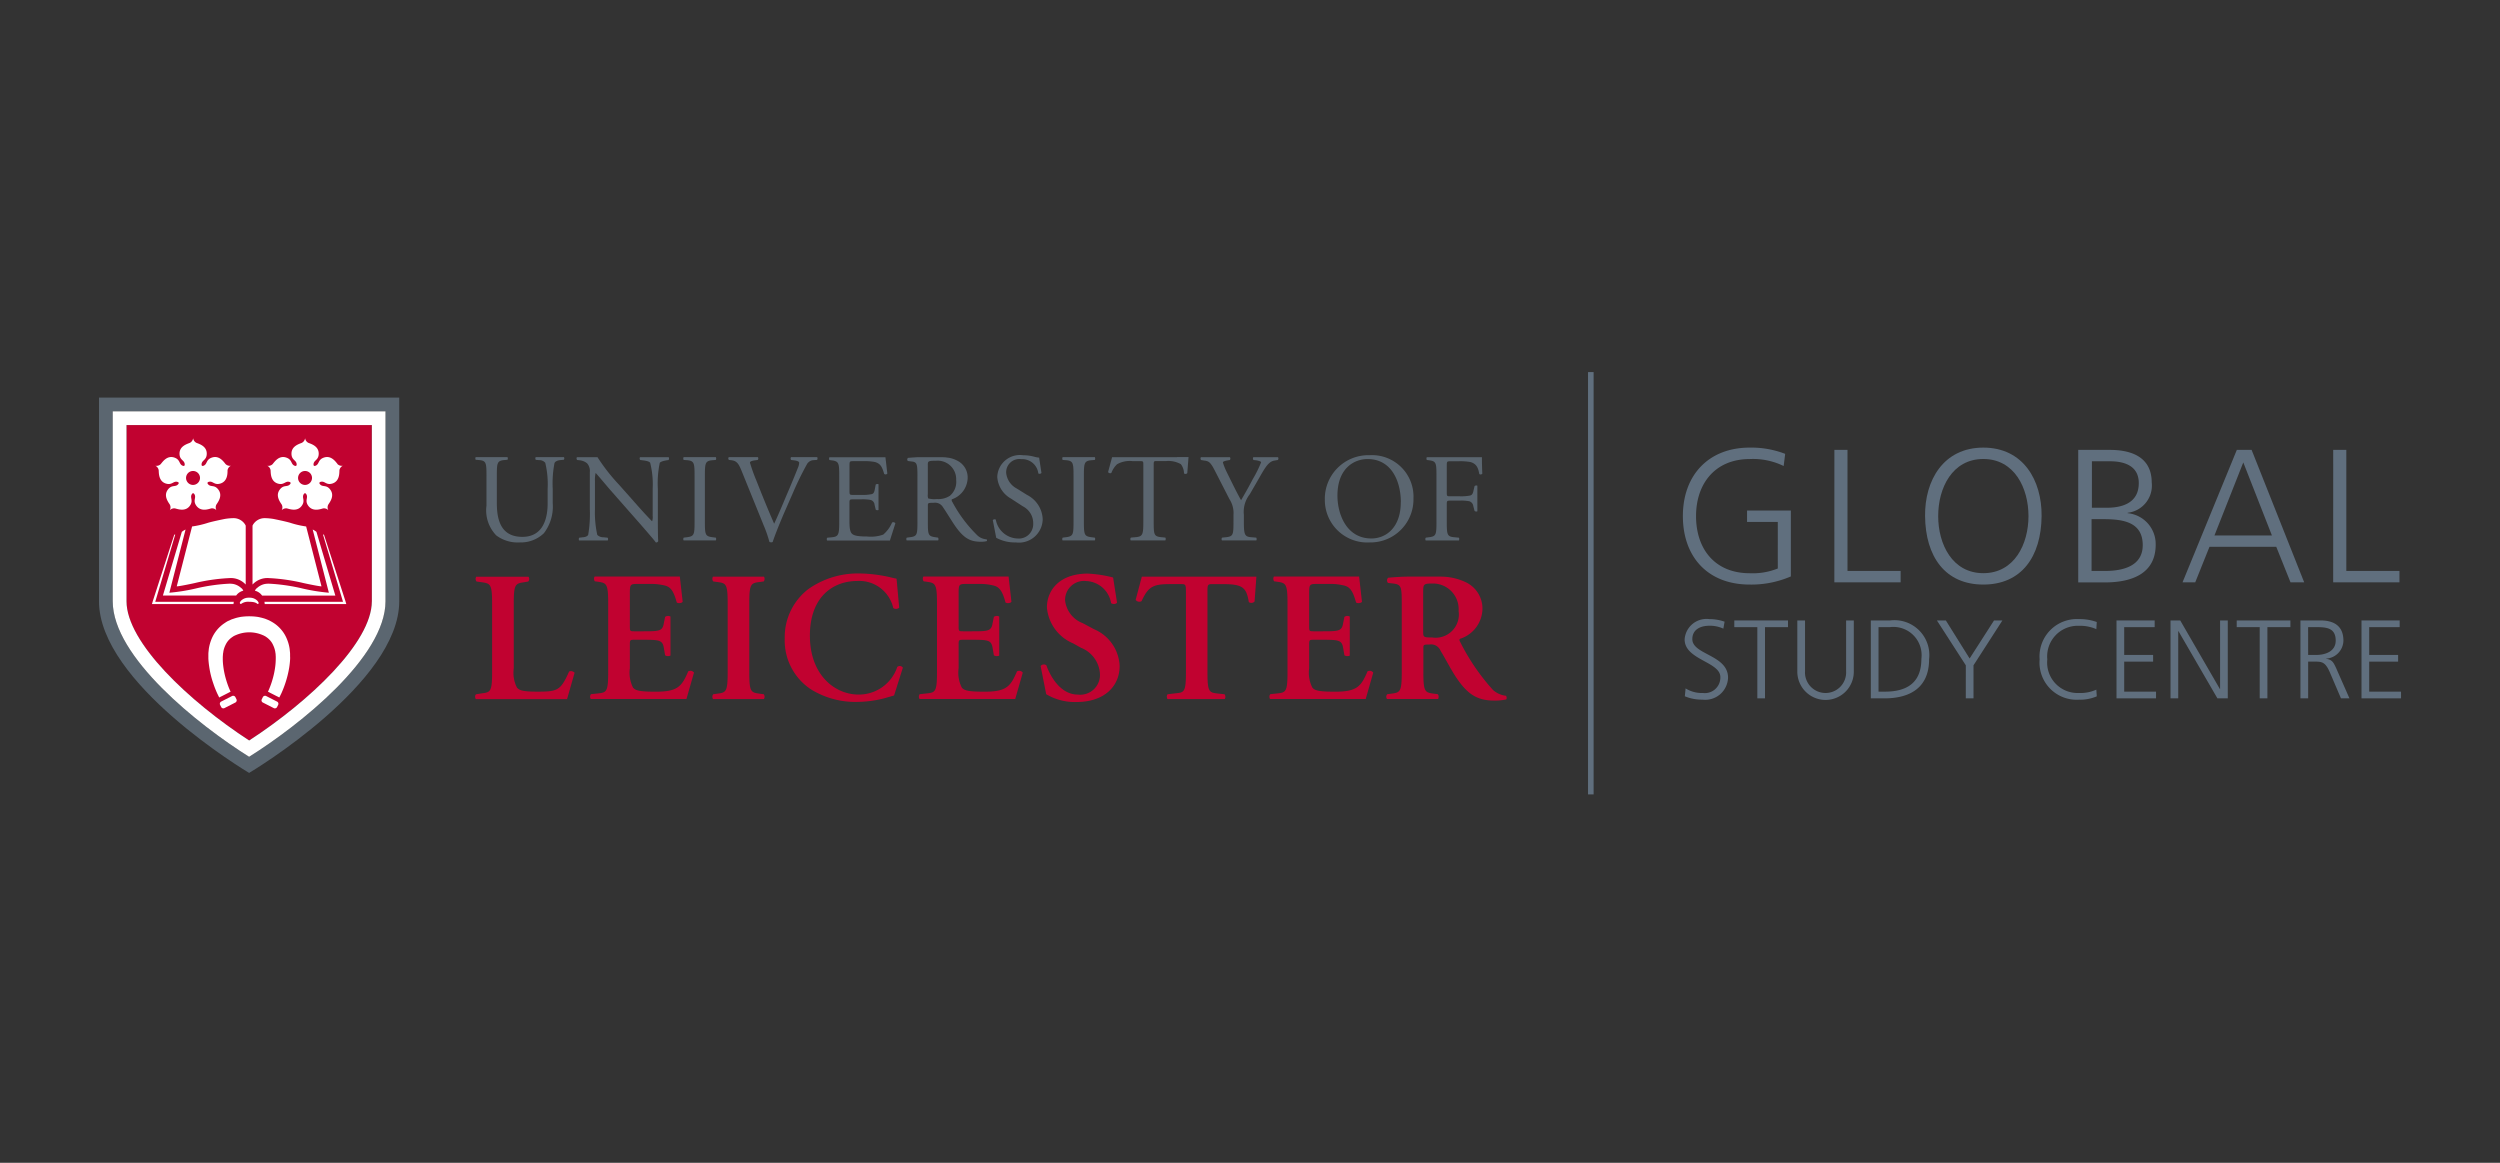 <svg xmlns="http://www.w3.org/2000/svg" xmlns:xlink="http://www.w3.org/1999/xlink" width="215" height="100" viewBox="0 0 215 100">
  <rect x="0" y="0" width="215" height="100" fill="#333333" stroke="none"/>
  <defs>
    <clipPath id="clip-leicester-global-study-centre-logo-215x100">
      <rect width="215" height="100"/>
    </clipPath>
  </defs>
  <g id="leicester-global-study-centre-logo-215x100" clip-path="url(#clip-leicester-global-study-centre-logo-215x100)">
    <g id="LGSC_Logo" data-name="LGSC Logo" transform="translate(8.513 32)">
      <rect id="Rectangle_135" data-name="Rectangle 135" width="0.48" height="36.319" transform="translate(128.058)" fill="#606f7e"/>
      <path id="Path_2642" data-name="Path 2642" d="M15.47,36.617c5.2-3.384,10.55-8.433,10.55-11.975V9.49H4.92V24.642c0,3.547,5.356,8.591,10.55,11.975Z" transform="translate(-2.559 -4.935)" fill="#c10230"/>
      <path id="Path_2643" data-name="Path 2643" d="M12.911,4.57H0V22.084c0,7.041,12.676,14.624,12.911,14.764h0c.235-.139,12.911-7.723,12.911-14.764V4.57Zm11.73,17.514c0,4.795-7.353,10.631-11.73,13.376-4.377-2.745-11.73-8.582-11.73-13.376V5.751H24.646V22.084Z" transform="translate(0 -2.377)" fill="#5b6670"/>
      <path id="Path_2644" data-name="Path 2644" d="M2.46,7.03V23.363c0,4.795,7.353,10.631,11.73,13.377,4.377-2.745,11.73-8.586,11.73-13.377V7.03ZM24.745,23.363c0,3.542-5.356,8.591-10.55,11.975C9,31.954,3.646,26.905,3.646,23.363V8.211h21.1V23.363Z" transform="translate(-1.279 -3.656)" fill="#fff"/>
      <path id="Path_2645" data-name="Path 2645" d="M13.34,15.872a.6.6,0,1,1,.6-.6.605.605,0,0,1-.6.6m2.793-1.8c-.168-.206-.542-.758-1.157-.557-.571.187-.374.6-.773.72a.107.107,0,0,1-.091-.014.1.1,0,0,1-.038-.082c-.014-.418.446-.36.446-.96,0-.643-.643-.83-.888-.926a.524.524,0,0,1-.283-.4.524.524,0,0,1-.283.4c-.245.1-.888.283-.888.926,0,.6.461.542.446.96a.1.1,0,0,1-.038.082h0a.107.107,0,0,1-.091.014c-.4-.115-.206-.533-.773-.72-.61-.2-.989.355-1.157.562a.509.509,0,0,1-.466.144.519.519,0,0,1,.288.394c.014.264,0,.931.6,1.133.571.187.658-.269,1.051-.125a.12.12,0,0,1,.067.062.1.1,0,0,1-.014.086c-.235.346-.571.029-.922.514-.379.518.029,1.051.173,1.272a.525.525,0,0,1,0,.49.516.516,0,0,1,.461-.154c.254.067.888.293,1.262-.226.35-.485-.053-.706.2-1.037a.105.105,0,0,1,.082-.043.114.114,0,0,1,.082.043c.254.331-.149.552.2,1.037.379.518,1.008.3,1.262.226a.516.516,0,0,1,.461.154.51.51,0,0,1,0-.49c.144-.221.552-.754.173-1.272-.35-.485-.691-.168-.922-.514a.1.1,0,0,1-.014-.091h0a.107.107,0,0,1,.067-.062c.394-.144.48.312,1.051.13.61-.2.6-.869.6-1.133a.521.521,0,0,1,.293-.394.518.518,0,0,1-.466-.149" transform="translate(-5.252 -6.168)" fill="#fff"/>
      <path id="Path_2646" data-name="Path 2646" d="M33.4,15.872a.6.6,0,1,1,.6-.6.605.605,0,0,1-.6.6m2.793-1.8c-.168-.206-.547-.758-1.157-.557-.571.187-.374.6-.778.72a.107.107,0,0,1-.091-.014.1.1,0,0,1-.038-.082c-.014-.418.446-.36.446-.96,0-.643-.643-.83-.888-.926a.524.524,0,0,1-.283-.4.524.524,0,0,1-.283.4c-.245.1-.888.283-.888.926,0,.6.461.542.446.96a.094.094,0,0,1-.043.082h0a.107.107,0,0,1-.091.014c-.4-.115-.206-.533-.773-.72-.61-.2-.989.355-1.157.562a.509.509,0,0,1-.466.144.519.519,0,0,1,.288.394c.014.264,0,.931.6,1.133.566.187.658-.269,1.051-.125a.12.12,0,0,1,.067.062.1.1,0,0,1-.014.086c-.235.346-.571.029-.922.514-.379.518.029,1.051.173,1.272a.525.525,0,0,1,0,.49.523.523,0,0,1,.461-.154c.254.067.888.293,1.262-.226.35-.485-.053-.706.2-1.037a.114.114,0,0,1,.082-.043.124.124,0,0,1,.082.043c.254.331-.149.552.2,1.037.379.518,1.008.3,1.262.226a.516.516,0,0,1,.461.154.51.51,0,0,1,0-.49c.144-.221.552-.754.173-1.272-.35-.485-.691-.168-.922-.514a.1.1,0,0,1-.014-.091h0a.107.107,0,0,1,.067-.062c.394-.144.48.312,1.051.13.61-.2.59-.869.6-1.133a.521.521,0,0,1,.293-.394.518.518,0,0,1-.466-.149" transform="translate(-15.679 -6.168)" fill="#fff"/>
      <path id="Path_2647" data-name="Path 2647" d="M30.448,58.494l-.922-.47a.214.214,0,0,0-.288.082l-.1.2a.21.21,0,0,0,.106.278l.922.47a.21.21,0,0,0,.288-.082l.1-.2a.211.211,0,0,0-.106-.278Z" transform="translate(-15.142 -30.161)" fill="#fff"/>
      <path id="Path_2648" data-name="Path 2648" d="M26.627,47.23V47a1.866,1.866,0,0,0-.014-.211l-.024-.235a3.5,3.5,0,0,0-.245-.869,2.873,2.873,0,0,0-.47-.773,2.953,2.953,0,0,0-.638-.571c-.115-.077-.23-.139-.341-.2s-.226-.1-.331-.144-.211-.072-.312-.1-.2-.048-.283-.067-.158-.029-.226-.038a4.952,4.952,0,0,0-.629-.038h0a5.093,5.093,0,0,0-.629.038,2.016,2.016,0,0,0-.226.038c-.091.019-.182.038-.283.067s-.2.067-.312.1-.216.1-.331.144-.226.125-.341.2a3,3,0,0,0-1.109,1.344,3.723,3.723,0,0,0-.245.869l-.024.235A1.942,1.942,0,0,0,19.6,47v.4c.014.269.048.533.086.782a7.615,7.615,0,0,0,.331,1.325,8.725,8.725,0,0,0,.35.893c.053.106.091.187.12.245s.048.091.048.091l.134-.072.1-.048.518-.264.091-.048.067-.034.067-.034a.664.664,0,0,0-.034-.067c-.019-.048-.053-.12-.091-.211a7.98,7.98,0,0,1-.274-.792,7.1,7.1,0,0,1-.235-1.147,4.771,4.771,0,0,1-.038-.643v-.1h0v-.038l.014-.182a.678.678,0,0,1,.019-.158l.019-.134a2.122,2.122,0,0,1,.182-.542,1.655,1.655,0,0,1,.288-.432,2.062,2.062,0,0,1,.158-.149c.014-.01.029-.024.043-.034.034-.024.072-.053.115-.082a.367.367,0,0,0,.053-.038.036.036,0,0,0,.019-.01A1.08,1.08,0,0,1,21.9,45.4a.12.12,0,0,0,.034-.019h.01a2.9,2.9,0,0,1,2.352,0h.01l.034.019c.053.024.106.053.149.077a.036.036,0,0,1,.019.01.365.365,0,0,1,.053.038,1.2,1.2,0,0,1,.115.082c.014.01.029.024.043.034a2.062,2.062,0,0,1,.158.149,1.544,1.544,0,0,1,.288.432,2.325,2.325,0,0,1,.182.542l.019.134a.678.678,0,0,1,.019.158l.01.182v.038h0v.1a5.646,5.646,0,0,1-.038.643,6.989,6.989,0,0,1-.235,1.147,7.184,7.184,0,0,1-.274.792c-.038.091-.067.163-.091.211a.683.683,0,0,1-.034.067l.067.034.067.034.091.048.518.264.1.048.134.072a.933.933,0,0,1,.048-.091c.029-.058.067-.139.12-.245a8.726,8.726,0,0,0,.35-.893,8.593,8.593,0,0,0,.331-1.325,6.736,6.736,0,0,0,.082-.782v-.1l0-.024V47.23Z" transform="translate(-10.193 -22.752)" fill="#fff"/>
      <path id="Path_2649" data-name="Path 2649" d="M22.985,58.106a.216.216,0,0,0-.288-.082l-.922.47a.214.214,0,0,0-.106.278l.1.2a.209.209,0,0,0,.288.082l.922-.47a.214.214,0,0,0,.106-.278Z" transform="translate(-11.259 -30.162)" fill="#fff"/>
      <path id="Path_2650" data-name="Path 2650" d="M16.521,34.9H9.773l1.718-5.779H11.41L9.562,34.846l-.072.245h7.017a.841.841,0,0,1,.024-.192Z" transform="translate(-4.935 -15.144)" fill="#fff"/>
      <path id="Path_2651" data-name="Path 2651" d="M18.361,33.461a.525.525,0,0,0-.134-.187h0l-.038-.038a.015.015,0,0,1-.01,0c-.014-.014-.029-.024-.038-.034a1.416,1.416,0,0,0-.619-.307,2.1,2.1,0,0,0-.36-.029,15.978,15.978,0,0,0-2.9.418h0a16.028,16.028,0,0,1-2.256.36h0L13.4,28.21a1.514,1.514,0,0,0-.322.2L11.45,33.888h6.3a1.065,1.065,0,0,1,.61-.418h0Z" transform="translate(-5.954 -14.67)" fill="#fff"/>
      <path id="Path_2652" data-name="Path 2652" d="M18.782,26.17a4.872,4.872,0,0,0-.768.077c-.062.014-.907.182-1.377.317h0a8.044,8.044,0,0,1-1.387.322l-1.32,5.15c.24,0,1.507-.274,1.507-.274h0a16.24,16.24,0,0,1,3.019-.437,1.733,1.733,0,0,1,1.406.557v-5.03a.27.27,0,0,0-.01-.062,1.164,1.164,0,0,0-1.066-.619Z" transform="translate(-7.244 -13.609)" fill="#fff"/>
      <path id="Path_2653" data-name="Path 2653" d="M26.843,40.862h0v-.014a.388.388,0,0,0-.053-.1.483.483,0,0,0-.072-.086h0a.9.9,0,0,0-.523-.235l-.1-.01h-.115l-.1.01a.9.9,0,0,0-.523.235h0a.483.483,0,0,0-.072.086.388.388,0,0,0-.053.1v.014h0a.091.091,0,0,0,.024.062c.024.029.038.038.067.038.01,0,.019,0,.048-.024a1.031,1.031,0,0,1,.677-.163c.47,0,.6.106.677.163.024.019.034.024.048.024s.043-.014.067-.038a.094.094,0,0,0,.024-.062Z" transform="translate(-13.121 -21.02)" fill="#fff"/>
      <path id="Path_2654" data-name="Path 2654" d="M29.65,34.9H36.4L34.68,29.12h.082l1.848,5.726.072.245H29.664a.841.841,0,0,0-.024-.192Z" transform="translate(-15.414 -15.144)" fill="#fff"/>
      <path id="Path_2655" data-name="Path 2655" d="M27.95,33.461a.525.525,0,0,1,.134-.187h0l.038-.038a.015.015,0,0,0,.01,0c.014-.014.029-.024.038-.034a1.416,1.416,0,0,1,.619-.307,2.1,2.1,0,0,1,.36-.029,15.978,15.978,0,0,1,2.9.418h0a16.028,16.028,0,0,0,2.256.36h0L32.913,28.21a1.514,1.514,0,0,1,.322.2l1.627,5.481h-6.3a1.065,1.065,0,0,0-.61-.418h0Z" transform="translate(-14.535 -14.67)" fill="#fff"/>
      <path id="Path_2656" data-name="Path 2656" d="M28.59,26.17a4.872,4.872,0,0,1,.768.077c.062.014.907.182,1.377.317h0a8.044,8.044,0,0,0,1.387.322l1.32,5.15c-.24,0-1.507-.274-1.507-.274h0a16.24,16.24,0,0,0-3.019-.437,1.733,1.733,0,0,0-1.406.557v-5.03a.27.27,0,0,1,.01-.062,1.164,1.164,0,0,1,1.066-.619Z" transform="translate(-14.306 -13.609)" fill="#fff"/>
      <path id="Path_2657" data-name="Path 2657" d="M219.65,18.715a3.746,3.746,0,0,1,3.859-3.825,3.568,3.568,0,0,1,3.763,3.72,3.7,3.7,0,0,1-3.763,3.782A3.651,3.651,0,0,1,219.65,18.715Zm6.537.226c0-1.79-.792-3.72-2.861-3.72-1.128,0-2.592.768-2.592,3.144,0,1.6.782,3.686,2.913,3.686,1.3,0,2.534-.974,2.534-3.11Z" transform="translate(-114.227 -7.743)" fill="#5b6670"/>
      <path id="Path_2658" data-name="Path 2658" d="M72.628,15.245a.2.2,0,0,0,.01.226l.269.024a.685.685,0,0,1,.542.226,7.865,7.865,0,0,1,.206,2.241v1.248c0,1.646-.6,2.885-2.169,2.885-1.656,0-2.2-1.147-2.2-2.894V16.857c0-1.128.024-1.31.648-1.368l.259-.024c.053-.034.048-.163.01-.226H67.468c-.038.062-.043.192.01.226l.269.024c.629.053.648.24.648,1.368v2.558a3.09,3.09,0,0,0,.845,2.558,3.072,3.072,0,0,0,2.025.6,2.854,2.854,0,0,0,2.069-.792,3.782,3.782,0,0,0,.758-2.592V17.961a9.1,9.1,0,0,1,.154-2.213c.053-.139.269-.24.542-.259l.259-.024a.2.2,0,0,0,.01-.226H72.618Z" transform="translate(-35.071 -7.925)" fill="#5b6670"/>
      <path id="Path_2659" data-name="Path 2659" d="M118.155,15.25a.2.2,0,0,0,.01.24l.2.024c.379.043.49.13.49.206a1.132,1.132,0,0,1-.1.422c-.182.466-.682,1.689-1.008,2.429-.24.576-.706,1.689-1.042,2.4-.542-1.233-1.042-2.481-1.541-3.739a14.618,14.618,0,0,1-.542-1.517c.01-.086.1-.154.509-.206l.163-.024a.194.194,0,0,0,.01-.24H112.8a.183.183,0,0,0,.014.24l.2.024c.466.053.629.283.878.888l1.905,4.7a10.679,10.679,0,0,1,.5,1.44.4.4,0,0,0,.163.034.206.206,0,0,0,.12-.034c.182-.576.691-1.833,1.128-2.827l.586-1.334a26.911,26.911,0,0,1,1.214-2.491.687.687,0,0,1,.562-.379l.326-.024a.236.236,0,0,0,.01-.24H118.16Z" transform="translate(-58.64 -7.931)" fill="#5b6670"/>
      <path id="Path_2660" data-name="Path 2660" d="M93.492,15.25H91.025a.2.2,0,0,0,.019.24l.182.024c.432.053.6.12.672.216a7.6,7.6,0,0,1,.216,2.241V20.29a1.1,1.1,0,0,1-.043.456h-.024c-.509-.518-1.051-1.118-1.79-1.963L89.206,17.6a16.154,16.154,0,0,1-1.838-2.352H85.6a.21.21,0,0,0,.014.24l.182.024a1.212,1.212,0,0,1,.672.259,1,1,0,0,1,.24.782V19.69a10.659,10.659,0,0,1-.139,2.232c-.053.12-.226.2-.475.216l-.293.034a.217.217,0,0,0-.01.24h2.457a.219.219,0,0,0-.01-.24l-.336-.034a.743.743,0,0,1-.552-.206,8.981,8.981,0,0,1-.2-2.241V17.328a2.78,2.78,0,0,1,.053-.706h.024c.226.24.965,1.128,1.257,1.464L91,20.947c.941,1.075,1.257,1.454,1.387,1.637a.2.2,0,0,0,.206-.12c-.034-.283-.034-1.569-.034-1.9V17.976a8.6,8.6,0,0,1,.163-2.232c.043-.086.259-.173.6-.226l.154-.024a.209.209,0,0,0,.014-.24Z" transform="translate(-44.497 -7.931)" fill="#5b6670"/>
      <path id="Path_2661" data-name="Path 2661" d="M105,15.5c.638.053.662.24.662,1.387V20.75c0,1.147-.024,1.3-.662,1.377l-.269.034a.227.227,0,0,0-.01.24h2.769c.038-.067.043-.2-.01-.24l-.269-.034c-.638-.077-.662-.226-.662-1.377V16.891c0-1.147.024-1.334.662-1.387l.269-.024c.053-.034.048-.173.01-.24h-2.769c-.038.067-.043.2.01.24Z" transform="translate(-54.442 -7.925)" fill="#5b6670"/>
      <path id="Path_2662" data-name="Path 2662" d="M172.907,15.5c.638.053.662.24.662,1.387V20.75c0,1.147-.024,1.3-.662,1.377l-.269.034a.227.227,0,0,0-.01.24H175.4c.038-.067.043-.2-.01-.24l-.269-.034c-.638-.077-.662-.226-.662-1.377V16.891c0-1.147.024-1.334.662-1.387l.269-.024c.053-.034.048-.173.01-.24h-2.769c-.038.067-.043.2.01.24Z" transform="translate(-89.758 -7.925)" fill="#5b6670"/>
      <path id="Path_2663" data-name="Path 2663" d="M197.738,15.543c.326.053.49.11.854.826l1.277,2.491a2.193,2.193,0,0,1,.346,1.344v.552c0,1.162-.019,1.31-.648,1.377l-.336.034a.227.227,0,0,0-.01.24h2.957a.227.227,0,0,0-.01-.24l-.413-.034c-.586-.043-.648-.216-.648-1.377v-.562a2.451,2.451,0,0,1,.509-1.757l.682-1.181c.542-.931.869-1.627,1.43-1.713l.3-.053a.188.188,0,0,0,.014-.24h-2.121a.2.2,0,0,0,.014.24l.2.024c.259.034.456.11.456.173a9.968,9.968,0,0,1-.706,1.43c-.326.629-.682,1.257-1.018,1.833-.422-.749-.826-1.6-1.224-2.4a5.522,5.522,0,0,1-.336-.835c0-.086.077-.13.456-.2l.139-.024a.2.2,0,0,0,.01-.24h-2.5a.218.218,0,0,0,.01.24l.3.053Z" transform="translate(-102.648 -7.931)" fill="#5b6670"/>
      <path id="Path_2664" data-name="Path 2664" d="M242.531,15.25h-4.747c-.038.067-.043.2.01.24l.173.024c.629.077.648.226.648,1.368v3.9c0,1.138-.024,1.277-.648,1.353l-.269.034a.227.227,0,0,0-.01.24h2.856c.038-.067.043-.2-.01-.24l-.37-.034c-.638-.053-.662-.216-.662-1.353V19.277c0-.283.034-.293.36-.293h.739a3.731,3.731,0,0,1,.835.053.5.5,0,0,1,.346.413l.11.422a.254.254,0,0,0,.24.034V17.7a.246.246,0,0,0-.24.034l-.1.432c-.067.283-.154.336-.269.379a4.041,4.041,0,0,1-.922.067h-.739c-.326,0-.36,0-.36-.293V16.032c0-.413,0-.432.326-.432h.662a5.085,5.085,0,0,1,1.051.067c.542.154.672.542.758,1.032a.189.189,0,0,0,.259-.034c-.019-.4-.034-.907-.034-1.4Z" transform="translate(-123.592 -7.931)" fill="#5b6670"/>
      <path id="Path_2665" data-name="Path 2665" d="M151.566,22.315a1.319,1.319,0,0,1-.749-.3,11.654,11.654,0,0,1-2.179-2.885c-.053-.086-.11-.2-.053-.259a2,2,0,0,0,1.353-1.809,1.613,1.613,0,0,0-.9-1.517,2.4,2.4,0,0,0-.754-.25c-.034,0-.154-.019-.274-.034,0,0-.163-.01-.278-.01h-1.905c-.12,0-.317,0-.37.01-.235.014-.451.029-.648.048a.178.178,0,0,0-.01.269l.346.043c.446.053.475.24.475,1.267v3.892c0,1.138-.024,1.277-.648,1.353l-.269.034a.228.228,0,0,0-.01.24h2.707a.227.227,0,0,0-.01-.24l-.226-.034c-.629-.086-.648-.216-.648-1.353V19.411c0-.226.024-.24.509-.24a.778.778,0,0,1,.768.346c.336.49.782,1.233,1.061,1.637.768,1.094,1.32,1.368,2.241,1.368a1.823,1.823,0,0,0,.475-.053.094.094,0,0,0-.01-.154Zm-3.153-3.748a1.811,1.811,0,0,1-1.118.283,2.139,2.139,0,0,1-.749-.053.836.836,0,0,1-.034-.36V15.9c0-.3.034-.346.706-.346a1.594,1.594,0,0,1,1.733,1.67,1.548,1.548,0,0,1-.542,1.344Z" transform="translate(-75.233 -7.931)" fill="#5b6670"/>
      <path id="Path_2666" data-name="Path 2666" d="M136.024,20.861a2.8,2.8,0,0,1-.768,1.051,3.158,3.158,0,0,1-1.387.163c-.955,0-1.181-.12-1.31-.25-.173-.182-.206-.552-.206-1.128V19.172c0-.283.034-.293.36-.293h.629a3.679,3.679,0,0,1,.835.053.462.462,0,0,1,.336.413l.1.422a.224.224,0,0,0,.24.024V17.583a.246.246,0,0,0-.24.024l-.086.446c-.053.269-.13.336-.259.379a3.982,3.982,0,0,1-.922.067h-.629c-.326,0-.36,0-.36-.3V16.028c0-.413,0-.432.326-.432h.782a4.9,4.9,0,0,1,1.051.067c.562.139.662.518.826,1.032a.205.205,0,0,0,.269-.024l-.163-1.411h-4.819c-.038.067-.043.2.01.24l.173.024c.638.077.662.24.662,1.368v3.9c0,1.138-.053,1.3-.672,1.353l-.36.034a.227.227,0,0,0-.01.24h5.4l.47-1.473a.2.2,0,0,0-.269-.077Z" transform="translate(-67.813 -7.936)" fill="#5b6670"/>
      <path id="Path_2667" data-name="Path 2667" d="M163.1,18.3l-.869-.542a1.718,1.718,0,0,1-.922-1.334,1.136,1.136,0,0,1,1.291-1.2,1.4,1.4,0,0,1,1.473,1.224c.053.067.226.034.269-.034l-.2-1.32a2.049,2.049,0,0,1-.379-.067,3.733,3.733,0,0,0-1.008-.139,1.95,1.95,0,0,0-2.213,1.862,2.305,2.305,0,0,0,1.171,1.862l1.032.672a1.626,1.626,0,0,1,.888,1.517,1.234,1.234,0,0,1-1.354,1.248,1.969,1.969,0,0,1-1.862-1.613c-.043-.067-.206-.043-.259.034l.293,1.517a3.374,3.374,0,0,0,1.689.4,2.043,2.043,0,0,0,2.309-2.006,2.449,2.449,0,0,0-1.354-2.083Z" transform="translate(-83.29 -7.738)" fill="#5b6670"/>
      <path id="Path_2668" data-name="Path 2668" d="M186.742,15.24h-5.587l-.346,1.277a.214.214,0,0,0,.283.077,1.979,1.979,0,0,1,.49-.749,2.218,2.218,0,0,1,1.334-.269h.6c.326,0,.326.01.326.346v4.843c0,1.138-.053,1.3-.672,1.353l-.389.034c-.072.043-.067.173-.029.24h2.985c.038-.067.043-.2-.01-.24l-.346-.034c-.629-.067-.648-.216-.648-1.353V15.94c0-.36-.01-.37.312-.37h.768a2.182,2.182,0,0,1,1.257.269,1.342,1.342,0,0,1,.269.792.2.2,0,0,0,.283-.024l.106-1.377h-.984Z" transform="translate(-94.028 -7.92)" fill="#5b6670"/>
      <path id="Path_2669" data-name="Path 2669" d="M110.331,46.715l-.35.048a.369.369,0,0,0-.019.413h4.382a.369.369,0,0,0-.019-.413l-.35-.048c-.749-.1-.893-.144-.893-1.833V38.944c0-1.689.144-1.737.893-1.833l.35-.048a.369.369,0,0,0,.019-.413h-4.382a.369.369,0,0,0,.019.413l.35.048c.749.1.893.144.893,1.833v5.937C111.224,46.571,111.08,46.619,110.331,46.715Z" transform="translate(-57.157 -19.059)" fill="#c10230"/>
      <path id="Path_2670" data-name="Path 2670" d="M240.935,46.892a2.011,2.011,0,0,1-1.1-.494,18.545,18.545,0,0,1-2.822-4.132c-.062-.1-.1-.226,0-.274a2.754,2.754,0,0,0,1.915-2.52,2.5,2.5,0,0,0-1.406-2.328,5.012,5.012,0,0,0-1.857-.485c-.024,0-.12-.01-.36-.01h-2.827c-.173,0-.413.01-.456.01-.432.024-.84.048-1.2.086a.317.317,0,0,0-.014.446l.413.048c.749.082.768.274.768,1.8v5.841c0,1.689-.144,1.737-.893,1.833l-.35.048a.32.32,0,0,0-.024.413h4.387a.369.369,0,0,0-.019-.413l-.35-.048c-.749-.1-.893-.144-.893-1.833v-2.04c0-.336.014-.35.494-.35a.891.891,0,0,1,.989.542c.384.624.83,1.5,1.262,2.169.974,1.483,1.8,2.107,3.336,2.107a4.274,4.274,0,0,0,1.051-.1.283.283,0,0,0-.034-.317ZM234.6,41.882c-.768,0-.768-.034-.768-.542V38.023c0-.734.014-.782.845-.782a2.205,2.205,0,0,1,2.2,2.361A2,2,0,0,1,234.6,41.882Z" transform="translate(-119.951 -19.059)" fill="#c10230"/>
      <path id="Path_2671" data-name="Path 2671" d="M75.482,44.824c-.734,1.641-.989,1.723-2.76,1.723-1.277,0-1.531-.13-1.723-.35a2.8,2.8,0,0,1-.274-1.641v-5.6c0-1.661.144-1.709.893-1.819l.35-.062a.329.329,0,0,0,.024-.413H67.5a.357.357,0,0,0,.024.413l.446.062c.749.11.893.158.893,1.819v5.937c0,1.661-.144,1.709-.893,1.8l-.48.082c-.12.067-.106.3-.024.413h7.843l.648-2.265a.422.422,0,0,0-.494-.1Z" transform="translate(-35.055 -19.065)" fill="#c10230"/>
      <path id="Path_2672" data-name="Path 2672" d="M96.427,44.809c-.557,1.291-.907,1.757-2.937,1.723-1.339,0-1.613-.13-1.8-.35a2.831,2.831,0,0,1-.274-1.661V42.5c0-.4.014-.432.384-.432h.768c1.387,0,1.661.034,1.771.7l.11.638a.5.5,0,0,0,.461.024v-3.36a.454.454,0,0,0-.461.029l-.11.542c-.11.686-.384.7-1.771.7H91.8c-.365,0-.384-.014-.384-.432v-2.7c0-.907,0-.941.686-.941h1.07a4.733,4.733,0,0,1,1.277.144c.509.13.749.528,1,1.449.13.1.446.062.509-.062l-.245-2.169H88.388a.369.369,0,0,0,.019.413l.254.034c.749.11.893.158.893,1.853v5.937c0,1.689-.144,1.737-.893,1.819l-.59.062a.369.369,0,0,0-.019.413h8.231l.648-2.265a.378.378,0,0,0-.509-.1Z" transform="translate(-45.762 -19.049)" fill="#c10230"/>
      <path id="Path_2673" data-name="Path 2673" d="M132.267,46.587l.758-2.4a.321.321,0,0,0-.48-.062A3.48,3.48,0,0,1,129.21,46.5c-2.011,0-4.18-1.661-4.18-5.059s2.04-4.708,4.07-4.708a2.991,2.991,0,0,1,3.1,2.328.407.407,0,0,0,.509-.034l-.226-2.491c-.144-.034-.254-.048-.446-.1a12.285,12.285,0,0,0-2.76-.35,7.36,7.36,0,0,0-4.4,1.358,5.205,5.205,0,0,0-2.011,4.228,5.028,5.028,0,0,0,2.265,4.387,7.273,7.273,0,0,0,4.084,1.07,9.629,9.629,0,0,0,2.189-.3c.062-.019.835-.24.869-.254Z" transform="translate(-63.892 -18.768)" fill="#c10230"/>
      <path id="Path_2674" data-name="Path 2674" d="M155.337,44.809c-.557,1.291-.907,1.757-2.937,1.723-1.339,0-1.613-.13-1.8-.35a2.831,2.831,0,0,1-.274-1.661V42.5c0-.4.014-.432.384-.432h.768c1.387,0,1.661.034,1.771.7l.11.638a.5.5,0,0,0,.461.024v-3.36a.454.454,0,0,0-.461.029l-.11.542c-.11.686-.384.7-1.771.7h-.768c-.365,0-.384-.014-.384-.432v-2.7c0-.907,0-.941.686-.941h1.07a4.733,4.733,0,0,1,1.277.144c.509.13.749.528,1,1.449.13.1.446.062.509-.062l-.245-2.169H147.3a.369.369,0,0,0,.019.413l.254.034c.749.11.893.158.893,1.853v5.937c0,1.689-.144,1.737-.893,1.819l-.59.062a.369.369,0,0,0-.019.413h8.231l.648-2.265a.378.378,0,0,0-.509-.1Z" transform="translate(-76.398 -19.049)" fill="#c10230"/>
      <path id="Path_2675" data-name="Path 2675" d="M173.338,40.9l-.989-.528a2.372,2.372,0,0,1-1.517-1.949,1.627,1.627,0,0,1,1.8-1.675,2.267,2.267,0,0,1,2.155,1.9c.144.11.432.1.509-.048l-.336-2.155a10.593,10.593,0,0,0-2.184-.336c-2.328,0-3.508,1.339-3.508,2.918a3.686,3.686,0,0,0,2.251,3.081l.686.384a2.57,2.57,0,0,1,1.627,2.313,1.7,1.7,0,0,1-1.9,1.709c-1.565,0-2.424-1.709-2.712-2.52a.356.356,0,0,0-.494.062l.48,2.424a4.8,4.8,0,0,0,2.616.672c2.313,0,3.7-1.291,3.7-3.11a3.606,3.606,0,0,0-2.184-3.144Z" transform="translate(-87.746 -18.779)" fill="#c10230"/>
      <path id="Path_2676" data-name="Path 2676" d="M194.605,36.65h-8.323l-.533,2a.4.4,0,0,0,.509.11c.59-1.291,1.022-1.469,2.491-1.469h.893c.413,0,.432.034.432.7v6.892c0,1.689-.144,1.737-.893,1.8l-.672.082c-.1.067-.1.3-.019.413h4.924a.369.369,0,0,0-.019-.413l-.576-.062c-.749-.082-.893-.13-.893-1.819V37.994c0-.672.014-.7.432-.7h.907c1.709,0,2.011.3,2.217,1.545a.381.381,0,0,0,.494-.048l.158-2.136h-1.531Z" transform="translate(-96.597 -19.059)" fill="#c10230"/>
      <path id="Path_2677" data-name="Path 2677" d="M218.147,44.809c-.557,1.291-.907,1.757-2.937,1.723-1.339,0-1.613-.13-1.8-.35a2.831,2.831,0,0,1-.274-1.661V42.5c0-.4.014-.432.384-.432h.768c1.387,0,1.661.034,1.771.7l.11.638a.5.5,0,0,0,.461.024v-3.36a.454.454,0,0,0-.461.029l-.11.542c-.11.686-.384.7-1.771.7h-.768c-.365,0-.384-.014-.384-.432v-2.7c0-.907,0-.941.686-.941h1.07a4.733,4.733,0,0,1,1.277.144c.509.13.749.528,1,1.449.13.1.446.062.509-.062l-.245-2.169h-7.324a.369.369,0,0,0,.019.413l.254.034c.749.11.893.158.893,1.853v5.937c0,1.689-.144,1.737-.893,1.819l-.59.062a.369.369,0,0,0-.019.413H218l.648-2.265a.378.378,0,0,0-.509-.1Z" transform="translate(-109.062 -19.049)" fill="#c10230"/>
      <path id="Path_2678" data-name="Path 2678" d="M291.964,19.923H289.32v-.979h3.768v5.664a8.552,8.552,0,0,1-3.542.7c-3.59,0-5.745-2.366-5.745-5.889s2.217-5.889,5.745-5.889a8.09,8.09,0,0,1,3.053.538l-.13,1.046a5.983,5.983,0,0,0-2.918-.6c-2.952,0-4.617,2.088-4.617,4.91s1.617,4.91,4.617,4.91a5.785,5.785,0,0,0,2.414-.408Z" transform="translate(-147.587 -7.036)" fill="#606f7e"/>
      <path id="Path_2679" data-name="Path 2679" d="M310.95,13.94h1.128V24.35h4.569v.979h-5.7Z" transform="translate(-161.706 -7.249)" fill="#606f7e"/>
      <path id="Path_2680" data-name="Path 2680" d="M332.21,13.53c3.427,0,5.04,2.808,5.011,5.889-.034,3.494-1.728,5.889-5.011,5.889s-4.977-2.4-5.011-5.889C327.166,16.338,328.783,13.53,332.21,13.53Zm-3.883,5.889c0,2.414,1.21,4.91,3.883,4.91s3.883-2.5,3.883-4.91-1.209-4.91-3.883-4.91S328.327,17,328.327,19.419Z" transform="translate(-170.156 -7.036)" fill="#606f7e"/>
      <path id="Path_2681" data-name="Path 2681" d="M354.66,13.94h2.707c1.862,0,3.6.619,3.6,2.808a2.352,2.352,0,0,1-2.073,2.6v.034a2.669,2.669,0,0,1,2.414,2.707c0,2.481-2.025,3.249-4.392,3.249h-2.27V13.94Zm1.128,10.41h1.176c1.517,0,3.23-.408,3.23-2.217,0-2.025-1.747-2.237-3.408-2.237h-.993V24.35Zm.034-5.433h1.258c1.19,0,2.774-.312,2.774-2.121,0-1.646-1.517-1.877-2.481-1.877h-1.55Z" transform="translate(-184.432 -7.249)" fill="#606f7e"/>
      <path id="Path_2682" data-name="Path 2682" d="M378,13.94h1.272l4.521,11.389h-1.176l-1.224-3.053h-5.745l-1.224,3.053H373.33L378,13.94Zm.557,1.075L376.075,21.3h4.944l-2.462-6.283Z" transform="translate(-194.146 -7.249)" fill="#606f7e"/>
      <path id="Path_2683" data-name="Path 2683" d="M400.33,13.94h1.128V24.35h4.569v.979h-5.7Z" transform="translate(-208.187 -7.249)" fill="#606f7e"/>
      <path id="Path_2684" data-name="Path 2684" d="M284.206,50.221a2.638,2.638,0,0,0,1.478.394,1.337,1.337,0,0,0,1.507-1.373c0-1.315-3.072-1.478-3.072-3.235a1.885,1.885,0,0,1,2.121-1.747,4,4,0,0,1,1.315.221l-.106.6a2.73,2.73,0,0,0-1.219-.25c-.691,0-1.449.288-1.449,1.152,0,1.344,3.072,1.353,3.072,3.312a1.965,1.965,0,0,1-2.2,1.891,3.826,3.826,0,0,1-1.517-.288l.067-.682Z" transform="translate(-147.754 -23.017)" fill="#606f7e"/>
      <path id="Path_2685" data-name="Path 2685" d="M295,45.076H293.02V44.5h4.617v.576H295.66V51.2H295V45.076Z" transform="translate(-152.382 -23.142)" fill="#606f7e"/>
      <path id="Path_2686" data-name="Path 2686" d="M309.167,48.858a2.429,2.429,0,1,1-4.857,0V44.5h.662v4.358a1.77,1.77,0,1,0,3.533,0V44.5h.662Z" transform="translate(-158.253 -23.142)" fill="#606f7e"/>
      <path id="Path_2687" data-name="Path 2687" d="M317.48,44.5h1.661a3,3,0,0,1,3.35,3.341c0,2.429-1.622,3.36-3.84,3.36H317.48Zm.662,6.124h.547c1.9,0,3.139-.768,3.139-2.822a2.43,2.43,0,0,0-2.717-2.726h-.969v5.548Z" transform="translate(-165.102 -23.142)" fill="#606f7e"/>
      <path id="Path_2688" data-name="Path 2688" d="M331.806,48.359,329.32,44.5h.768l2.045,3.273,2.1-3.273h.72l-2.486,3.859V51.2h-.662Z" transform="translate(-171.259 -23.142)" fill="#606f7e"/>
      <path id="Path_2689" data-name="Path 2689" d="M352.6,45.124a3.474,3.474,0,0,0-1.5-.288,2.632,2.632,0,0,0-2.717,2.889,2.617,2.617,0,0,0,2.717,2.889,3.313,3.313,0,0,0,1.5-.288l.038.576a3.618,3.618,0,0,1-1.536.288,3.193,3.193,0,0,1-3.379-3.465A3.213,3.213,0,0,1,351.1,44.26a4.334,4.334,0,0,1,1.536.25Z" transform="translate(-180.828 -23.017)" fill="#606f7e"/>
      <path id="Path_2690" data-name="Path 2690" d="M361.5,44.5h3.283v.576h-2.621v2.39h2.486v.576h-2.486v2.582H364.9V51.2h-3.4Z" transform="translate(-187.994 -23.142)" fill="#606f7e"/>
      <path id="Path_2691" data-name="Path 2691" d="M371.18,44.5h.835l3.408,5.894h.019V44.5h.662v6.7h-.893l-3.35-5.779h-.019V51.2h-.662Z" transform="translate(-193.028 -23.142)" fill="#606f7e"/>
      <path id="Path_2692" data-name="Path 2692" d="M385.017,45.076H383.04V44.5h4.617v.576H385.68V51.2h-.662V45.076Z" transform="translate(-199.196 -23.142)" fill="#606f7e"/>
      <path id="Path_2693" data-name="Path 2693" d="M394.46,44.5h1.728c1.19,0,1.968.509,1.968,1.737a1.579,1.579,0,0,1-1.488,1.545V47.8c.538.067.653.355.864.806l1.142,2.592h-.73l-.969-2.265c-.384-.864-.672-.893-1.306-.893h-.547V51.2h-.662Zm.662,2.966h.7c.778,0,1.67-.3,1.67-1.229,0-1.094-.778-1.162-1.689-1.162h-.682Z" transform="translate(-205.135 -23.142)" fill="#606f7e"/>
      <path id="Path_2694" data-name="Path 2694" d="M405.4,44.5h3.283v.576h-2.621v2.39h2.486v.576h-2.486v2.582H408.8V51.2h-3.4V44.5Z" transform="translate(-210.824 -23.142)" fill="#606f7e"/>
    </g>
  </g>
</svg>
